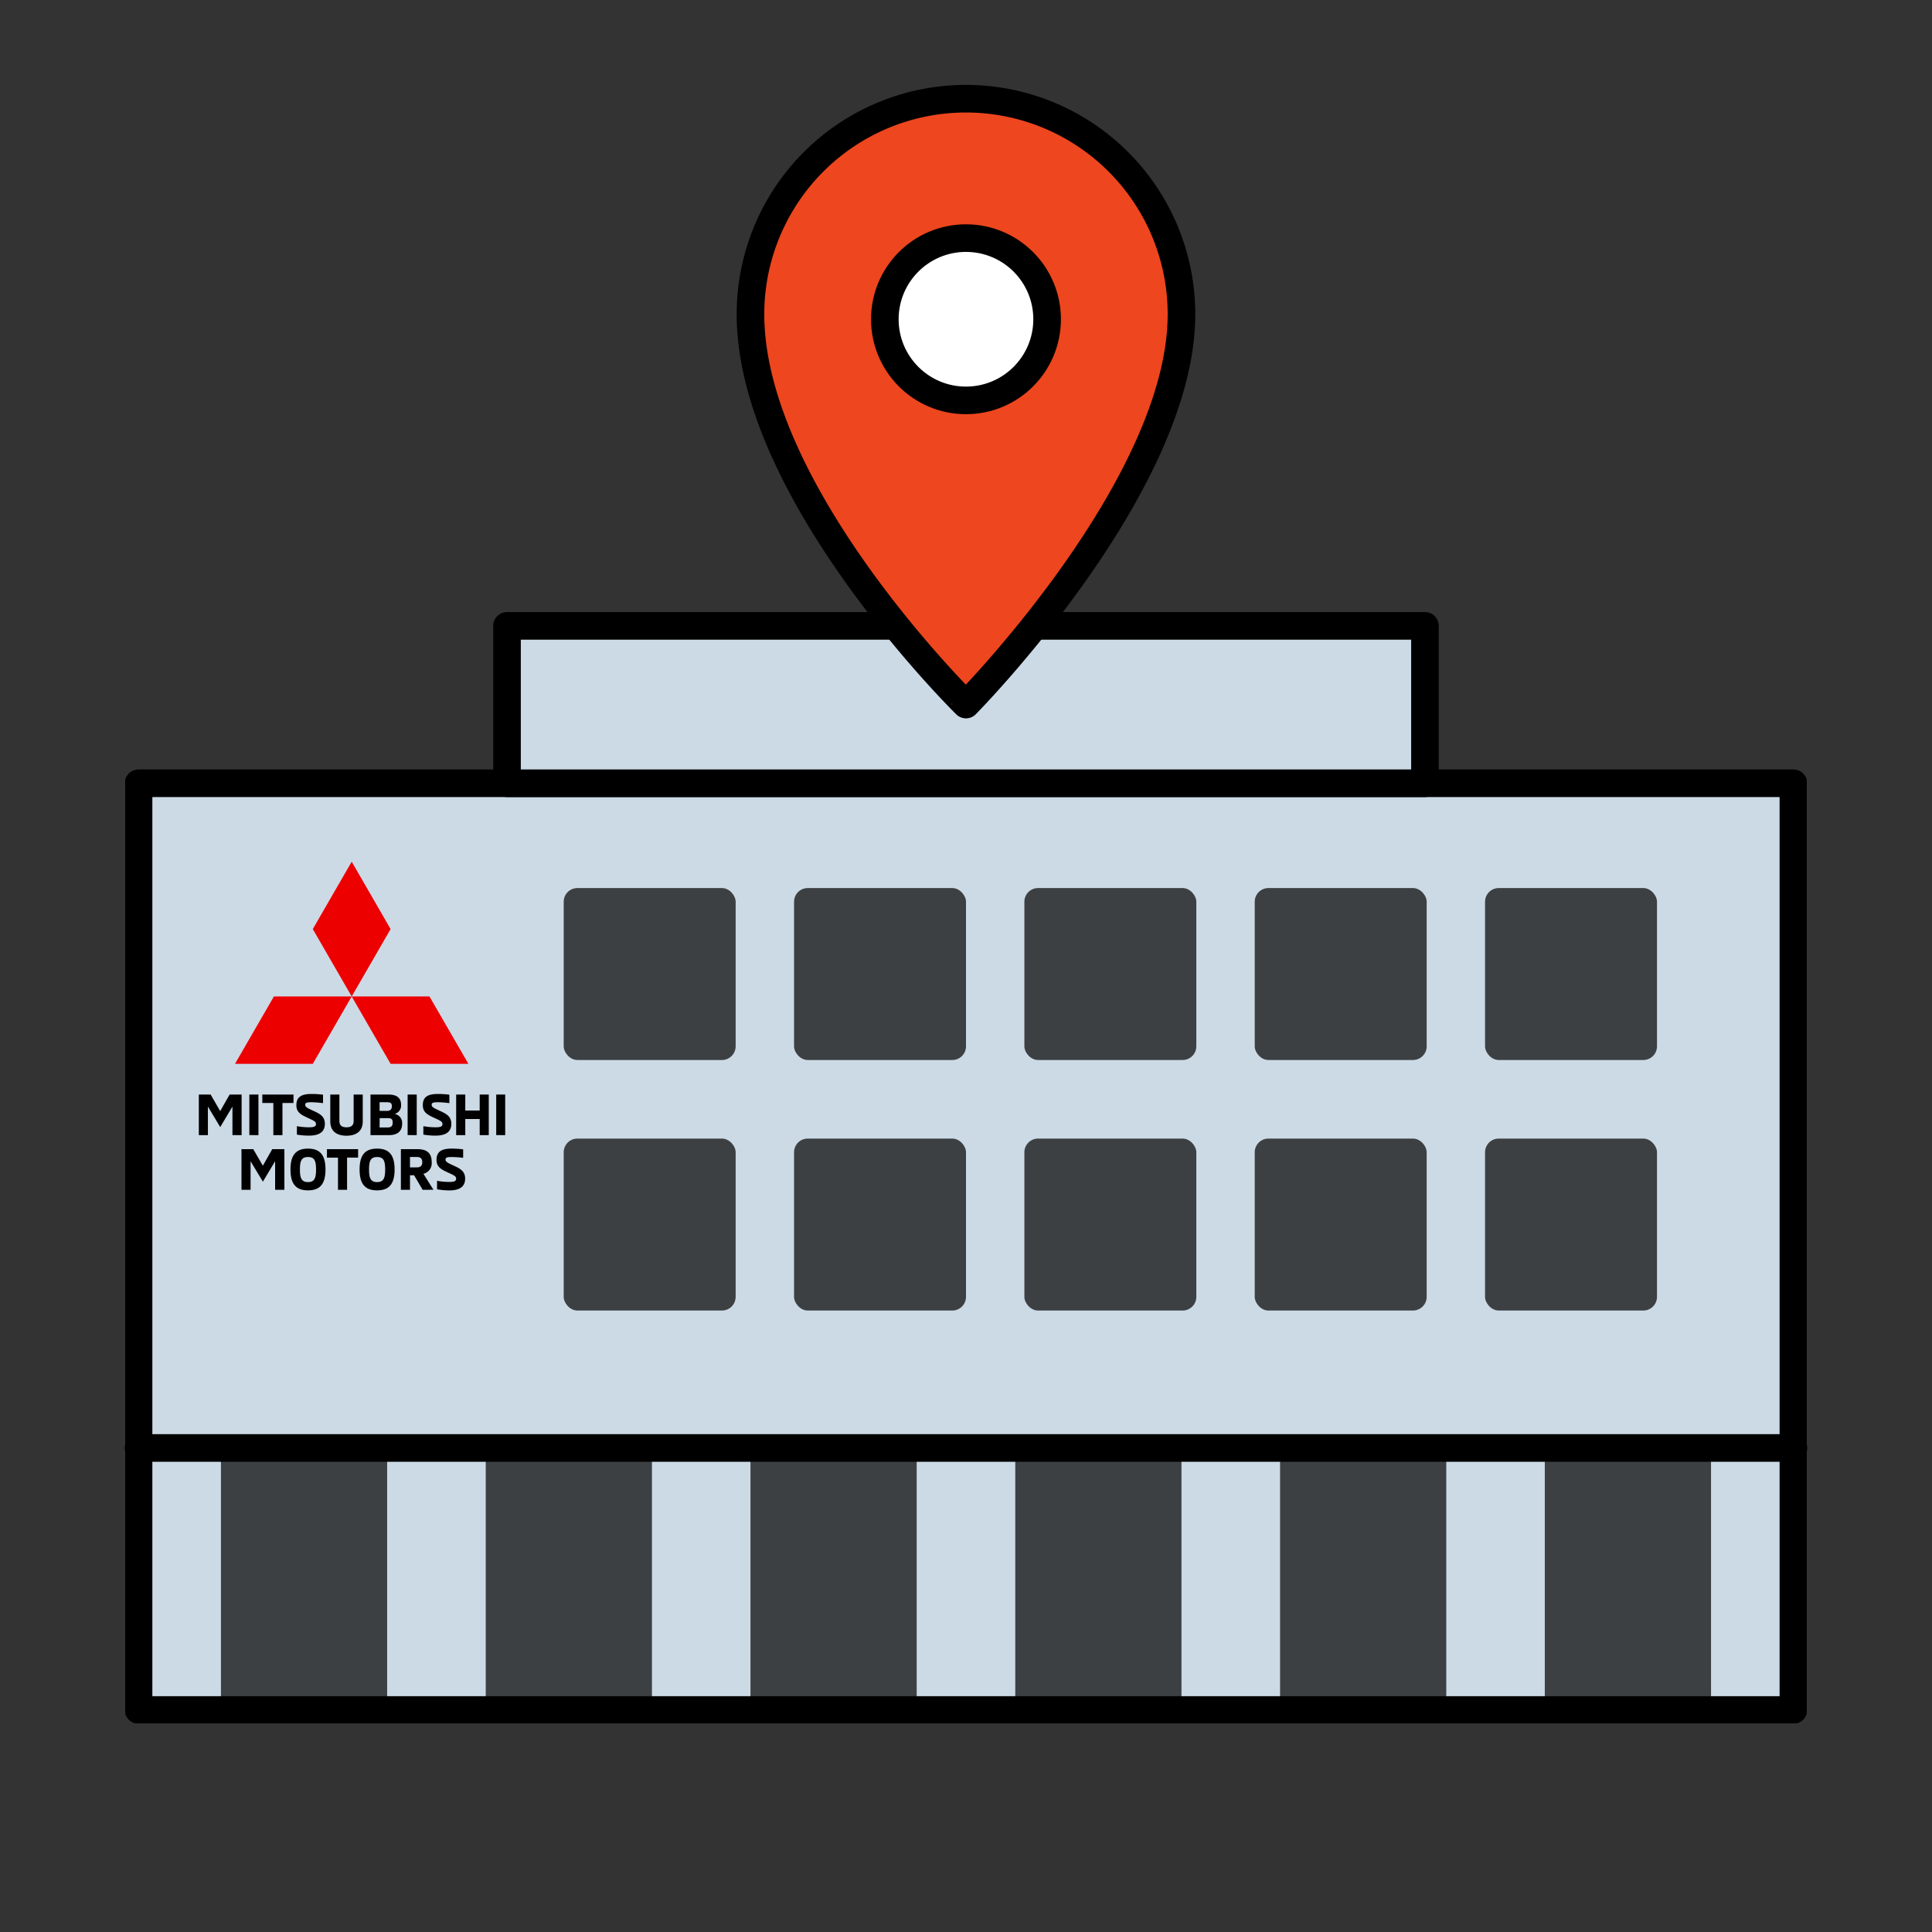 <svg xmlns="http://www.w3.org/2000/svg" xmlns:xlink="http://www.w3.org/1999/xlink" width="70" height="70" viewBox="0 0 70 70">
  <rect x="0" y="0" width="70" height="70" fill="#333333" stroke="none"/>
  <defs>
    <clipPath id="clip-path">
      <rect id="長方形_160978" data-name="長方形 160978" width="70" height="70" transform="translate(283 122)" fill="#fff" stroke="#707070" stroke-width="1"/>
    </clipPath>
    <clipPath id="clip-path-2">
      <rect id="長方形_160962" data-name="長方形 160962" width="60.927" height="62.44" fill="none"/>
    </clipPath>
  </defs>
  <g id="マスクグループ_145271" data-name="マスクグループ 145271" transform="translate(-283 -122)" clip-path="url(#clip-path)">
    <g id="グループ_146317" data-name="グループ 146317" transform="translate(287.536 122)">
      <rect id="長方形_160954" data-name="長方形 160954" width="59.958" height="33.577" transform="translate(0.484 28.379)" fill="#ccdae6"/>
      <rect id="長方形_160955" data-name="長方形 160955" width="6.022" height="9.493" transform="translate(3.469 52.463)" fill="#3d4042"/>
      <rect id="長方形_160956" data-name="長方形 160956" width="6.022" height="9.493" transform="translate(13.063 52.463)" fill="#3d4042"/>
      <rect id="長方形_160957" data-name="長方形 160957" width="6.022" height="9.493" transform="translate(22.655 52.463)" fill="#3d4042"/>
      <rect id="長方形_160958" data-name="長方形 160958" width="6.022" height="9.493" transform="translate(32.249 52.463)" fill="#3d4042"/>
      <rect id="長方形_160959" data-name="長方形 160959" width="6.022" height="9.493" transform="translate(41.843 52.463)" fill="#3d4042"/>
      <rect id="長方形_160960" data-name="長方形 160960" width="6.023" height="9.493" transform="translate(51.435 52.463)" fill="#3d4042"/>
      <g id="グループ_146315" data-name="グループ 146315">
        <g id="グループ_146314" data-name="グループ 146314" clip-path="url(#clip-path-2)">
          <rect id="長方形_160961" data-name="長方形 160961" width="59.958" height="33.577" transform="translate(0.484 28.379)" fill="none" stroke="#000" stroke-linecap="round" stroke-linejoin="round" stroke-width="1"/>
        </g>
      </g>
      <rect id="長方形_160963" data-name="長方形 160963" width="33.259" height="5.703" transform="translate(13.834 22.676)" fill="#ccdae6"/>
      <rect id="長方形_160964" data-name="長方形 160964" width="33.259" height="5.703" transform="translate(13.834 22.676)" fill="none" stroke="#000" stroke-linecap="round" stroke-linejoin="round" stroke-width="1"/>
      <g id="グループ_146316" data-name="グループ 146316" transform="translate(22.655 3.576)">
        <path id="パス_201570" data-name="パス 201570" d="M37.862,8.308c0,6.249-7.808,14.143-7.808,14.143S22.246,14.79,22.246,8.308a7.808,7.808,0,0,1,15.616,0" transform="translate(-22.246 -0.5)" fill="#ee461e"/>
        <path id="パス_201571" data-name="パス 201571" d="M37.862,8.308c0,6.249-7.808,14.143-7.808,14.143S22.246,14.79,22.246,8.308a7.808,7.808,0,0,1,15.616,0Z" transform="translate(-22.246 -0.5)" fill="none" stroke="#000" stroke-linecap="round" stroke-linejoin="round" stroke-width="1"/>
        <path id="パス_201572" data-name="パス 201572" d="M33.858,9.387a2.94,2.94,0,1,1-2.94-2.94,2.94,2.94,0,0,1,2.94,2.94" transform="translate(-23.109 -1.396)" fill="#fff"/>
        <circle id="楕円形_7728" data-name="楕円形 7728" cx="2.94" cy="2.94" r="2.94" transform="translate(4.868 5.051)" fill="none" stroke="#000" stroke-linecap="round" stroke-linejoin="round" stroke-width="1"/>
      </g>
      <rect id="長方形_160965" data-name="長方形 160965" width="6.23" height="6.23" rx="0.496" transform="translate(15.888 32.176)" fill="#3d4042"/>
      <rect id="長方形_160966" data-name="長方形 160966" width="6.23" height="6.23" rx="0.496" transform="translate(24.234 32.176)" fill="#3d4042"/>
      <rect id="長方形_160967" data-name="長方形 160967" width="6.23" height="6.23" rx="0.496" transform="translate(32.579 32.176)" fill="#3d4042"/>
      <rect id="長方形_160968" data-name="長方形 160968" width="6.23" height="6.23" rx="0.496" transform="translate(40.925 32.176)" fill="#3d4042"/>
      <rect id="長方形_160969" data-name="長方形 160969" width="6.23" height="6.23" rx="0.496" transform="translate(49.27 32.176)" fill="#3d4042"/>
      <rect id="長方形_160970" data-name="長方形 160970" width="6.23" height="6.23" rx="0.496" transform="translate(15.888 41.253)" fill="#3d4042"/>
      <rect id="長方形_160971" data-name="長方形 160971" width="6.23" height="6.23" rx="0.496" transform="translate(24.234 41.253)" fill="#3d4042"/>
      <rect id="長方形_160972" data-name="長方形 160972" width="6.23" height="6.23" rx="0.496" transform="translate(32.579 41.253)" fill="#3d4042"/>
      <rect id="長方形_160973" data-name="長方形 160973" width="6.23" height="6.23" rx="0.496" transform="translate(40.925 41.253)" fill="#3d4042"/>
      <rect id="長方形_160974" data-name="長方形 160974" width="6.23" height="6.23" rx="0.496" transform="translate(49.27 41.253)" fill="#3d4042"/>
      <line id="線_1418" data-name="線 1418" x2="59.958" transform="translate(0.484 52.462)" fill="none" stroke="#000" stroke-linecap="round" stroke-linejoin="round" stroke-width="1"/>
      <g id="logo" transform="translate(16304.668 14164.221)">
        <path id="合体_935" data-name="合体 935" d="M5.825,2.737c0-.526.2-.756.634-.756s.634.23.634.756-.2.756-.634.756S5.825,3.263,5.825,2.737Zm.342,0c0,.3.052.456.292.456s.292-.153.292-.456-.052-.452-.292-.452S6.167,2.436,6.167,2.737Zm-2.846,0c0-.526.2-.756.634-.756s.634.23.634.756-.2.756-.634.756S3.321,3.263,3.321,2.737Zm.342,0c0,.3.052.456.292.456s.292-.153.292-.456-.052-.452-.292-.452S3.663,2.436,3.663,2.737Zm4.968.717V3.147a2.425,2.425,0,0,0,.437.041c.17,0,.255-.023.255-.116s-.073-.122-.311-.232-.4-.2-.4-.448c0-.307.186-.412.555-.412a3.188,3.188,0,0,1,.41.027v.307a3.712,3.712,0,0,0-.4-.029c-.2,0-.238.021-.238.1s.108.124.269.2c.242.11.441.2.441.481s-.182.429-.576.429A2.648,2.648,0,0,1,8.631,3.454Zm-.522.019L7.8,2.946H7.651v.526H7.321V2h.6c.315,0,.516.118.516.472a.393.393,0,0,1-.3.421l.363.578ZM7.651,2.66H7.9c.149,0,.195-.075.195-.187s-.046-.189-.195-.189H7.651Zm-2.609.812V2.308h-.4V2H5.771v.307h-.4V3.472Zm-2.278,0V2.438l-.443.74-.446-.74V3.472H1.545V2h.427l.348.6L2.66,2H3.1V3.472Zm5.371-2V1.167a2.425,2.425,0,0,0,.437.041c.17,0,.255-.023.255-.116S8.754.97,8.516.86s-.4-.2-.4-.448C8.112.106,8.3,0,8.667,0a3.187,3.187,0,0,1,.41.027V.333A3.734,3.734,0,0,0,8.675.3c-.2,0-.238.021-.238.1s.108.124.27.2c.242.11.441.2.441.481s-.182.429-.576.429A2.65,2.65,0,0,1,8.135,1.473ZM4.763.995V.021h.33V.982c0,.168.1.226.257.226s.259-.058.259-.226V.021h.33V.995c0,.356-.234.518-.589.518S4.763,1.351,4.763.995Zm-1.21.479V1.167a2.425,2.425,0,0,0,.437.041c.17,0,.255-.023.255-.116S4.172.97,3.934.86s-.4-.2-.4-.448c0-.307.186-.412.555-.412A3.189,3.189,0,0,1,4.5.027V.333A3.737,3.737,0,0,0,4.093.3c-.2,0-.238.021-.238.1s.108.124.27.2c.242.11.441.2.441.481s-.182.429-.576.429A2.65,2.65,0,0,1,3.552,1.473ZM2.7,1.492V.327H2.3V.021H3.43V.327h-.4V1.492Zm7.476,0V.908H9.654v.584h-.33V.021h.33V.6h.522V.021h.329V1.492Zm-3.956,0V.021h.642c.3,0,.466.11.466.379a.311.311,0,0,1-.234.323.331.331,0,0,1,.272.359c0,.257-.155.41-.481.41Zm.329-.278h.288c.133,0,.186-.048.186-.176S6.974.877,6.852.877h-.3Zm0-.6h.265c.133,0,.18-.07.18-.168C6.995.329,6.937.3,6.814.3H6.549Zm-5.331.877V.458L.775,1.2.329.458V1.492H0V.021H.427l.348.6.34-.6H1.55V1.492Zm9.557,0V.021H11.1V1.492Zm-3.21,0V.021h.33V1.492Zm-5.735,0V.021h.33V1.492Z" transform="translate(-16302 -14124.585)"/>
        <path id="合体_936" data-name="合体 936" d="M5.638,7.324,4.229,4.883H7.047l1.41,2.441ZM0,7.324,1.41,4.883H4.228L2.819,7.324ZM2.819,2.441,4.229,0,5.638,2.441,4.229,4.883Z" transform="translate(-16300.69 -14133)" fill="#ed0000" stroke="rgba(0,0,0,0)" stroke-miterlimit="10" stroke-width="1"/>
      </g>
    </g>
  </g>
</svg>

